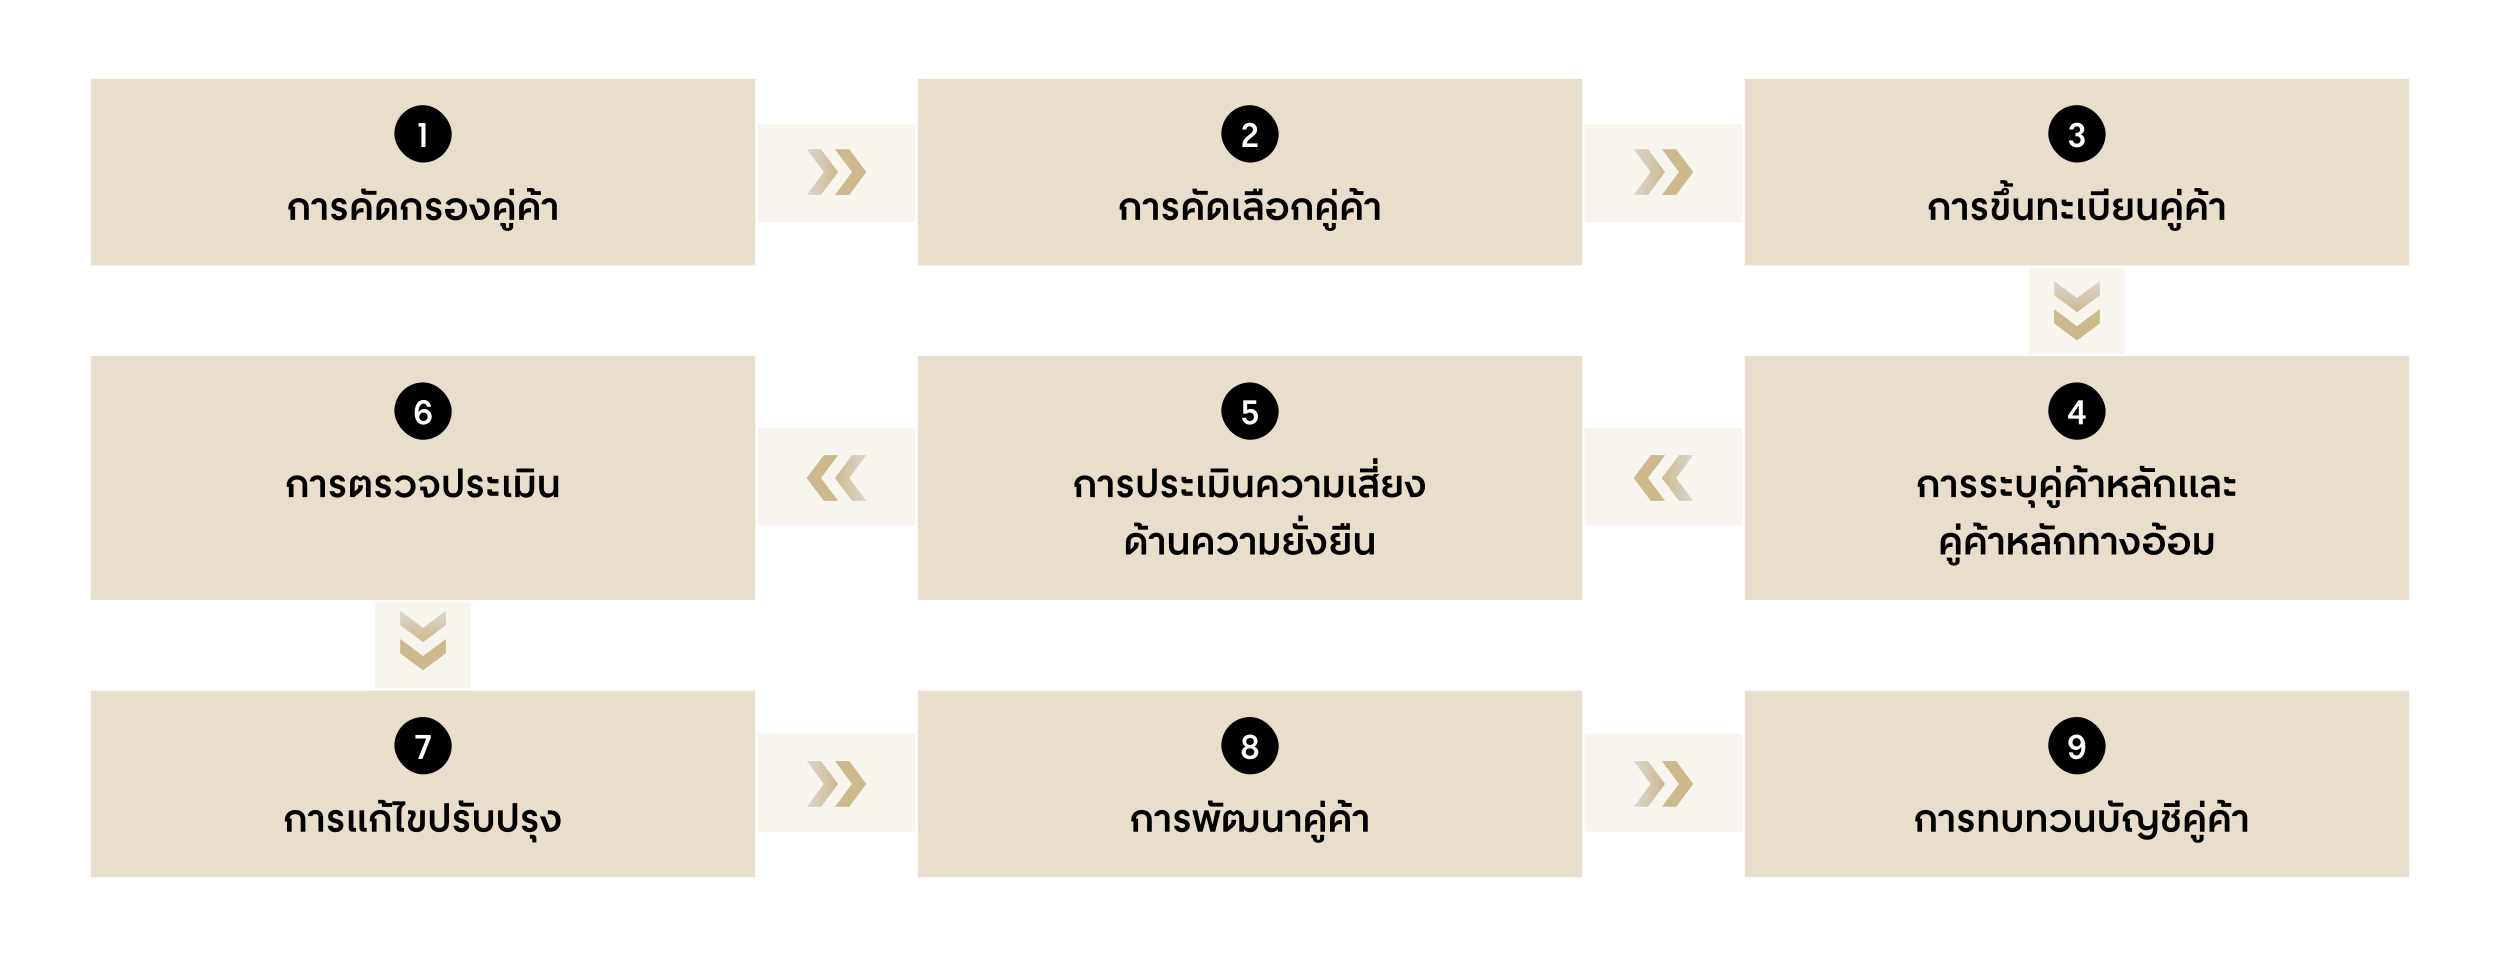 <svg width="1046" height="400" viewBox="0 0 1046 400" fill="none" xmlns="http://www.w3.org/2000/svg">
<rect width="1046" height="400" fill="white"/>
<rect x="157" y="248" width="40" height="40" fill="#F8F5EE"/>
<rect x="317" y="52" width="412" height="41" fill="#F8F5EE"/>
<rect x="317" y="179" width="412" height="41" fill="#F8F5EE"/>
<rect x="849" y="110" width="40" height="40" fill="#F8F5EE"/>
<rect x="317" y="307" width="412" height="41" fill="#F8F5EE"/>
<rect x="37.5" y="32.5" width="279" height="79" fill="#E8DECB"/>
<rect x="37.5" y="32.5" width="279" height="79" stroke="white"/>
<rect x="165" y="44" width="24" height="24" rx="12" fill="black"/>
<path d="M176.307 61.5V52.96H175.131V51.49H178.029V61.5H176.307Z" fill="white"/>
<path d="M121.512 92V87.696H120.632V86.848C120.632 84.672 122.408 82.88 124.936 82.88C127.432 82.88 129.192 84.4 129.192 86.832V92H127.24V86.832C127.24 85.44 126.44 84.64 124.936 84.64C123.512 84.64 122.584 85.472 122.584 86.512H123.464V92H121.512ZM134.675 92V85.952C134.675 85.152 134.291 84.608 133.443 84.608C132.595 84.608 132.275 84.992 132.179 85.456H130.227C130.371 83.776 131.715 82.88 133.507 82.88C135.347 82.88 136.627 84.256 136.627 85.952V92H134.675ZM141.76 92.192C139.92 92.192 138.688 91.152 138.544 89.488H140.48C140.608 90.128 141.056 90.464 141.824 90.464C142.704 90.464 143.152 90.064 143.152 89.472C143.152 88.944 142.8 88.672 141.632 88.4C139.52 87.904 138.704 87.04 138.704 85.584C138.704 83.952 140.112 82.832 141.888 82.832C143.728 82.832 144.864 83.808 145.024 85.456H143.104C142.992 84.864 142.592 84.544 141.824 84.544C141.104 84.544 140.656 84.928 140.656 85.504C140.656 86.032 141.04 86.336 142.192 86.608C144.32 87.104 145.104 87.984 145.104 89.312C145.104 91.04 143.728 92.192 141.76 92.192ZM151.27 82.88C153.75 82.88 155.43 84.384 155.43 86.832V92H153.478V86.832C153.478 85.408 152.614 84.64 151.27 84.64C149.926 84.64 149.062 85.408 149.062 86.832V88.592H149.094C149.398 87.68 150.198 87.088 151.238 87.088H152.086V88.848H151.046C149.878 88.848 149.062 89.824 149.062 91.072V92H147.11V86.832C147.11 84.384 148.79 82.88 151.27 82.88ZM152.637 81.472C151.757 81.472 151.117 80.88 151.117 79.824V78.912H153.037V79.504C153.037 79.792 153.133 79.872 153.373 79.872H157.517V81.472H152.637ZM161.757 82.88C164.237 82.88 165.997 84.512 165.997 86.832V92H164.045V86.832C164.045 85.472 163.229 84.64 161.757 84.64C160.285 84.64 159.469 85.472 159.469 86.832V89.84L160.173 89.2C160.701 88.72 160.941 88.464 160.941 87.504V87.008H162.893V87.472C162.893 88.496 162.589 89.248 161.485 90.176L159.293 92H157.517V86.832C157.517 84.512 159.277 82.88 161.757 82.88ZM168.559 92V87.696H167.679V86.848C167.679 84.672 169.455 82.88 171.983 82.88C174.479 82.88 176.239 84.4 176.239 86.832V92H174.287V86.832C174.287 85.44 173.487 84.64 171.983 84.64C170.559 84.64 169.631 85.472 169.631 86.512H170.511V92H168.559ZM181.369 92.192C179.529 92.192 178.297 91.152 178.153 89.488H180.089C180.217 90.128 180.665 90.464 181.433 90.464C182.313 90.464 182.761 90.064 182.761 89.472C182.761 88.944 182.409 88.672 181.241 88.4C179.129 87.904 178.313 87.04 178.313 85.584C178.313 83.952 179.721 82.832 181.497 82.832C183.337 82.832 184.473 83.808 184.633 85.456H182.713C182.601 84.864 182.201 84.544 181.433 84.544C180.713 84.544 180.265 84.928 180.265 85.504C180.265 86.032 180.649 86.336 181.801 86.608C183.929 87.104 184.713 87.984 184.713 89.312C184.713 91.04 183.337 92.192 181.369 92.192ZM190.736 92.192C187.696 92.192 186.24 90.336 186.24 88.288V87.408H190.192V89.008H188.512C188.64 89.792 189.264 90.432 190.704 90.432C192.432 90.432 193.424 89.328 193.424 87.52C193.424 85.728 192.432 84.64 190.672 84.64C189.504 84.64 188.64 85.28 188.064 86.112L186.432 85.008C187.328 83.648 188.752 82.88 190.752 82.88C193.504 82.88 195.44 84.896 195.44 87.568C195.44 90.192 193.472 92.192 190.736 92.192ZM198.836 92L196.244 85.584H198.404L200.308 90.4C201.78 90.4 202.868 89.408 202.868 87.472C202.868 85.568 201.78 84.704 200.596 84.704H199.524V83.04H200.756C203.076 83.04 204.884 84.544 204.884 87.472C204.884 90.016 203.204 92 200.884 92H198.836ZM210.958 82.88C213.438 82.88 215.118 84.384 215.118 86.832V92H213.166V86.832C213.166 85.408 212.302 84.64 210.958 84.64C209.614 84.64 208.75 85.408 208.75 86.832V88.592H208.782C209.086 87.68 209.886 87.088 210.926 87.088H211.774V88.848H210.734C209.566 88.848 208.75 89.824 208.75 91.072V92H206.798V86.832C206.798 84.384 208.478 82.88 210.958 82.88ZM212.356 96.64C211.14 96.64 210.02 96.032 210.02 94.848V94.64H209.364V93.28H210.964C211.428 93.28 211.684 93.456 211.684 93.92V94.832C211.684 95.232 212.004 95.44 212.372 95.44C212.724 95.44 213.028 95.232 213.028 94.832V93.28H214.724V94.848C214.724 96.032 213.556 96.64 212.356 96.64ZM213.188 81.632V78.992H215.076V81.632H213.188ZM221.364 82.88C223.844 82.88 225.524 84.384 225.524 86.832V92H223.572V86.832C223.572 85.408 222.708 84.64 221.364 84.64C220.02 84.64 219.156 85.408 219.156 86.832V88.592H219.188C219.492 87.68 220.292 87.088 221.332 87.088H222.18V88.848H221.14C219.972 88.848 219.156 89.824 219.156 91.072V92H217.204V86.832C217.204 84.384 218.884 82.88 221.364 82.88ZM222.058 81.6V80.544C222.058 80.272 221.962 80.176 221.722 80.176H220.474V78.656H222.346C223.178 78.656 223.754 79.008 223.754 79.856V79.968H226.298V81.6H222.058ZM231.018 92V85.952C231.018 85.152 230.634 84.608 229.786 84.608C228.938 84.608 228.618 84.992 228.522 85.456H226.57C226.714 83.776 228.058 82.88 229.85 82.88C231.69 82.88 232.97 84.256 232.97 85.952V92H231.018Z" fill="black"/>
<rect x="383.5" y="32.5" width="279" height="79" fill="#E8DECB"/>
<rect x="383.5" y="32.5" width="279" height="79" stroke="white"/>
<rect x="511" y="44" width="24" height="24" rx="12" fill="black"/>
<path d="M519.823 61.5V60.954C519.823 59.988 519.991 59.232 520.425 58.532C520.859 57.832 521.545 57.202 522.609 56.418C523.225 55.97 523.631 55.606 523.883 55.256C524.135 54.92 524.219 54.598 524.219 54.206C524.219 53.408 523.687 52.862 522.847 52.862C522.077 52.862 521.587 53.352 521.433 54.206H519.781C519.851 53.352 520.229 52.624 520.789 52.12C521.349 51.616 522.091 51.322 522.973 51.322C523.827 51.322 524.597 51.63 525.115 52.134C525.633 52.652 525.955 53.38 525.955 54.22C525.955 54.836 525.829 55.326 525.507 55.816C525.185 56.306 524.653 56.782 523.855 57.384C523.057 57.986 522.539 58.42 522.217 58.812C521.881 59.218 521.741 59.582 521.699 59.988H526.165V61.5H519.823Z" fill="white"/>
<path d="M469.317 92V87.696H468.437V86.848C468.437 84.672 470.213 82.88 472.741 82.88C475.237 82.88 476.997 84.4 476.997 86.832V92H475.045V86.832C475.045 85.44 474.245 84.64 472.741 84.64C471.317 84.64 470.389 85.472 470.389 86.512H471.269V92H469.317ZM482.479 92V85.952C482.479 85.152 482.095 84.608 481.247 84.608C480.399 84.608 480.079 84.992 479.983 85.456H478.031C478.175 83.776 479.519 82.88 481.311 82.88C483.151 82.88 484.431 84.256 484.431 85.952V92H482.479ZM489.565 92.192C487.725 92.192 486.493 91.152 486.349 89.488H488.285C488.413 90.128 488.861 90.464 489.629 90.464C490.509 90.464 490.957 90.064 490.957 89.472C490.957 88.944 490.605 88.672 489.437 88.4C487.325 87.904 486.509 87.04 486.509 85.584C486.509 83.952 487.917 82.832 489.693 82.832C491.533 82.832 492.669 83.808 492.829 85.456H490.909C490.797 84.864 490.397 84.544 489.629 84.544C488.909 84.544 488.461 84.928 488.461 85.504C488.461 86.032 488.845 86.336 489.997 86.608C492.125 87.104 492.909 87.984 492.909 89.312C492.909 91.04 491.533 92.192 489.565 92.192ZM499.075 82.88C501.555 82.88 503.235 84.384 503.235 86.832V92H501.283V86.832C501.283 85.408 500.419 84.64 499.075 84.64C497.731 84.64 496.867 85.408 496.867 86.832V88.592H496.899C497.203 87.68 498.003 87.088 499.043 87.088H499.891V88.848H498.851C497.683 88.848 496.867 89.824 496.867 91.072V92H494.915V86.832C494.915 84.384 496.595 82.88 499.075 82.88ZM500.441 81.472C499.561 81.472 498.921 80.88 498.921 79.824V78.912H500.841V79.504C500.841 79.792 500.937 79.872 501.177 79.872H505.321V81.472H500.441ZM509.561 82.88C512.041 82.88 513.801 84.512 513.801 86.832V92H511.849V86.832C511.849 85.472 511.033 84.64 509.561 84.64C508.089 84.64 507.273 85.472 507.273 86.832V89.84L507.977 89.2C508.505 88.72 508.745 88.464 508.745 87.504V87.008H510.697V87.472C510.697 88.496 510.393 89.248 509.289 90.176L507.097 92H505.321V86.832C505.321 84.512 507.081 82.88 509.561 82.88ZM517.9 92C516.716 92 516.124 91.392 516.124 90.336V83.04H518.076V89.92C518.076 90.288 518.22 90.4 518.556 90.4H519.164V92H517.9ZM523.157 92.16C521.509 92.16 520.357 91.056 520.357 89.52C520.357 87.904 521.669 86.832 523.637 86.832H526.245V86.336C526.245 85.456 525.637 84.64 524.309 84.64C523.221 84.64 522.325 85.056 521.605 85.616L520.581 84.16C521.237 83.552 522.565 82.88 524.373 82.88C526.837 82.88 528.197 84.256 528.197 86.16V92H526.245V88.432H523.669C522.725 88.432 522.277 88.832 522.277 89.52C522.277 90.192 522.661 90.496 523.285 90.496C523.669 90.496 524.117 90.416 524.421 90.304L524.757 91.856C524.357 92.048 523.781 92.16 523.157 92.16ZM526.658 78.912H528.178V81.632H520.818V80.032H524.338V78.912H525.858V80.032H526.658V78.912ZM534.29 92.192C531.25 92.192 529.794 90.336 529.794 88.288V87.408H533.746V89.008H532.066C532.194 89.792 532.818 90.432 534.258 90.432C535.986 90.432 536.978 89.328 536.978 87.52C536.978 85.728 535.986 84.64 534.226 84.64C533.058 84.64 532.194 85.28 531.618 86.112L529.986 85.008C530.882 83.648 532.306 82.88 534.306 82.88C537.058 82.88 538.994 84.896 538.994 87.568C538.994 90.192 537.026 92.192 534.29 92.192ZM541.239 92V87.696H540.359V86.848C540.359 84.672 542.135 82.88 544.663 82.88C547.159 82.88 548.919 84.4 548.919 86.832V92H546.967V86.832C546.967 85.44 546.167 84.64 544.663 84.64C543.239 84.64 542.311 85.472 542.311 86.512H543.191V92H541.239ZM555.153 82.88C557.633 82.88 559.313 84.384 559.313 86.832V92H557.361V86.832C557.361 85.408 556.497 84.64 555.153 84.64C553.809 84.64 552.945 85.408 552.945 86.832V88.592H552.977C553.281 87.68 554.081 87.088 555.121 87.088H555.969V88.848H554.929C553.761 88.848 552.945 89.824 552.945 91.072V92H550.993V86.832C550.993 84.384 552.673 82.88 555.153 82.88ZM556.551 96.64C555.335 96.64 554.215 96.032 554.215 94.848V94.64H553.559V93.28H555.159C555.623 93.28 555.879 93.456 555.879 93.92V94.832C555.879 95.232 556.199 95.44 556.567 95.44C556.919 95.44 557.223 95.232 557.223 94.832V93.28H558.919V94.848C558.919 96.032 557.751 96.64 556.551 96.64ZM557.383 81.632V78.992H559.271V81.632H557.383ZM565.559 82.88C568.039 82.88 569.719 84.384 569.719 86.832V92H567.767V86.832C567.767 85.408 566.903 84.64 565.559 84.64C564.215 84.64 563.351 85.408 563.351 86.832V88.592H563.383C563.687 87.68 564.487 87.088 565.527 87.088H566.375V88.848H565.335C564.167 88.848 563.351 89.824 563.351 91.072V92H561.399V86.832C561.399 84.384 563.079 82.88 565.559 82.88ZM566.254 81.6V80.544C566.254 80.272 566.158 80.176 565.918 80.176H564.67V78.656H566.542C567.374 78.656 567.95 79.008 567.95 79.856V79.968H570.494V81.6H566.254ZM575.214 92V85.952C575.214 85.152 574.83 84.608 573.982 84.608C573.134 84.608 572.814 84.992 572.718 85.456H570.766C570.91 83.776 572.254 82.88 574.046 82.88C575.886 82.88 577.166 84.256 577.166 85.952V92H575.214Z" fill="black"/>
<rect x="729.5" y="32.5" width="279" height="79" fill="#E8DECB"/>
<rect x="729.5" y="32.5" width="279" height="79" stroke="white"/>
<rect x="857" y="44" width="24" height="24" rx="12" fill="black"/>
<path d="M868.948 61.668C868.038 61.668 867.254 61.388 866.666 60.884C866.078 60.38 865.7 59.666 865.588 58.784H867.24C867.408 59.582 868.08 60.128 868.92 60.128C869.858 60.128 870.53 59.484 870.53 58.588C870.53 57.678 869.858 57.02 868.92 57.02H868.374V55.62H868.794C869.704 55.62 870.32 55.088 870.32 54.262C870.32 53.464 869.718 52.862 868.892 52.862C868.122 52.862 867.548 53.422 867.45 54.206H865.798C865.896 53.352 866.26 52.624 866.82 52.12C867.38 51.616 868.122 51.322 868.962 51.322C869.844 51.322 870.614 51.616 871.174 52.106C871.72 52.61 872.056 53.282 872.056 54.066C872.056 55.018 871.524 55.816 870.628 56.25C871.622 56.642 872.266 57.608 872.266 58.714C872.266 59.554 871.916 60.282 871.314 60.814C870.712 61.346 869.886 61.668 868.948 61.668Z" fill="white"/>
<path d="M807.833 92V87.696H806.953V86.848C806.953 84.672 808.729 82.88 811.257 82.88C813.753 82.88 815.513 84.4 815.513 86.832V92H813.561V86.832C813.561 85.44 812.761 84.64 811.257 84.64C809.833 84.64 808.905 85.472 808.905 86.512H809.785V92H807.833ZM820.995 92V85.952C820.995 85.152 820.611 84.608 819.763 84.608C818.915 84.608 818.595 84.992 818.499 85.456H816.547C816.691 83.776 818.035 82.88 819.827 82.88C821.667 82.88 822.947 84.256 822.947 85.952V92H820.995ZM828.08 92.192C826.24 92.192 825.008 91.152 824.864 89.488H826.8C826.928 90.128 827.376 90.464 828.144 90.464C829.024 90.464 829.472 90.064 829.472 89.472C829.472 88.944 829.12 88.672 827.952 88.4C825.84 87.904 825.024 87.04 825.024 85.584C825.024 83.952 826.432 82.832 828.208 82.832C830.048 82.832 831.184 83.808 831.344 85.456H829.424C829.312 84.864 828.912 84.544 828.144 84.544C827.424 84.544 826.976 84.928 826.976 85.504C826.976 86.032 827.36 86.336 828.512 86.608C830.64 87.104 831.424 87.984 831.424 89.312C831.424 91.04 830.048 92.192 828.08 92.192ZM836.871 92.16C834.679 92.16 833.351 90.928 833.351 88.768V88.16C833.351 86.672 834.663 86.048 834.663 84.944C834.663 84.72 834.551 84.64 834.311 84.64H833.351V83.04H834.839C835.991 83.04 836.583 83.568 836.583 84.72C836.583 86.144 835.303 86.8 835.303 88.32V88.768C835.303 89.792 835.847 90.4 836.871 90.4C837.895 90.4 838.439 89.792 838.439 88.768V83.04H840.391V88.768C840.391 90.928 839.063 92.16 836.871 92.16ZM838.909 78.592C839.949 78.592 840.573 79.184 840.573 80.128C840.573 81.008 840.045 81.632 838.925 81.632H834.237V80.032H837.309C837.341 79.296 837.917 78.592 838.909 78.592ZM838.909 80.688C839.293 80.688 839.453 80.448 839.453 80.128C839.453 79.824 839.293 79.568 838.909 79.568C838.509 79.568 838.349 79.824 838.349 80.128C838.349 80.448 838.509 80.688 838.909 80.688ZM838.445 78.112V77.12C838.445 76.912 838.333 76.816 838.093 76.816H836.941V75.376H838.589C839.453 75.376 840.045 75.712 840.045 76.544V76.672H842.206V78.112H838.445ZM845.806 92.224C843.678 92.224 842.478 90.528 842.478 88.176V83.04H844.43V88.272C844.43 89.76 845.166 90.464 846.398 90.464C847.678 90.464 848.478 89.744 848.478 88.272V83.04H850.43V92H848.574V90.88C848.046 91.728 846.926 92.224 845.806 92.224ZM852.667 92V83.04H854.523V84.16C855.051 83.312 856.171 82.816 857.291 82.816C859.419 82.816 860.619 84.512 860.619 86.864V92H858.667V86.768C858.667 85.36 857.883 84.576 856.699 84.576C855.467 84.576 854.619 85.376 854.619 86.768V92H852.667ZM864.312 86.24C863.128 86.24 862.536 85.632 862.536 84.576V83.52H864.488V84C864.488 84.368 864.632 84.48 864.968 84.48H867.176V86.24H864.312ZM864.312 91.456C863.128 91.456 862.536 90.848 862.536 89.792V88.736H864.488V89.216C864.488 89.584 864.632 89.696 864.968 89.696H867.176V91.456H864.312ZM871.275 92C870.091 92 869.499 91.392 869.499 90.336V83.04H871.451V89.92C871.451 90.288 871.595 90.4 871.931 90.4H872.539V92H871.275ZM878.212 92.16C875.732 92.16 874.212 90.656 874.212 88.208V83.04H876.164V88.208C876.164 89.632 876.868 90.4 878.212 90.4C879.556 90.4 880.26 89.632 880.26 88.208V83.04H882.212V88.208C882.212 90.656 880.692 92.16 878.212 92.16ZM874.818 81.632V80.032H880.258V78.912H882.178V81.632H874.818ZM888.162 92.16C885.762 92.16 884.162 91.056 884.162 89.328C884.162 88.256 884.754 87.456 885.858 87.2V87.168C884.85 86.88 884.162 86.256 884.162 85.2C884.162 83.904 885.25 83.04 886.882 83.04H887.986V84.592H887.106C886.514 84.592 886.162 84.896 886.162 85.408C886.162 85.968 886.69 86.368 887.618 86.368H888.322V87.968H887.714C886.722 87.968 886.194 88.432 886.194 89.152C886.194 90.032 886.914 90.528 888.242 90.528C889.202 90.528 889.842 90.336 890.258 89.888V83.04H892.21V90.608C891.442 91.408 890.05 92.16 888.162 92.16ZM897.696 92.224C895.568 92.224 894.368 90.528 894.368 88.176V83.04H896.32V88.272C896.32 89.76 897.056 90.464 898.288 90.464C899.568 90.464 900.368 89.744 900.368 88.272V83.04H902.32V92H900.464V90.88C899.936 91.728 898.816 92.224 897.696 92.224ZM908.638 82.88C911.118 82.88 912.798 84.384 912.798 86.832V92H910.846V86.832C910.846 85.408 909.982 84.64 908.638 84.64C907.294 84.64 906.43 85.408 906.43 86.832V88.592H906.462C906.766 87.68 907.566 87.088 908.606 87.088H909.454V88.848H908.414C907.246 88.848 906.43 89.824 906.43 91.072V92H904.478V86.832C904.478 84.384 906.158 82.88 908.638 82.88ZM910.036 96.64C908.82 96.64 907.7 96.032 907.7 94.848V94.64H907.044V93.28H908.644C909.108 93.28 909.364 93.456 909.364 93.92V94.832C909.364 95.232 909.684 95.44 910.052 95.44C910.404 95.44 910.708 95.232 910.708 94.832V93.28H912.404V94.848C912.404 96.032 911.236 96.64 910.036 96.64ZM910.868 81.632V78.992H912.756V81.632H910.868ZM919.044 82.88C921.524 82.88 923.204 84.384 923.204 86.832V92H921.252V86.832C921.252 85.408 920.388 84.64 919.044 84.64C917.7 84.64 916.836 85.408 916.836 86.832V88.592H916.868C917.172 87.68 917.972 87.088 919.012 87.088H919.86V88.848H918.82C917.652 88.848 916.836 89.824 916.836 91.072V92H914.884V86.832C914.884 84.384 916.564 82.88 919.044 82.88ZM919.738 81.6V80.544C919.738 80.272 919.642 80.176 919.402 80.176H918.154V78.656H920.026C920.858 78.656 921.434 79.008 921.434 79.856V79.968H923.978V81.6H919.738ZM928.698 92V85.952C928.698 85.152 928.314 84.608 927.466 84.608C926.618 84.608 926.298 84.992 926.202 85.456H924.25C924.394 83.776 925.738 82.88 927.53 82.88C929.37 82.88 930.65 84.256 930.65 85.952V92H928.698Z" fill="black"/>
<rect x="37.5" y="148.5" width="279" height="103" fill="#E8DECB"/>
<rect x="37.5" y="148.5" width="279" height="103" stroke="white"/>
<rect x="165" y="160" width="24" height="24" rx="12" fill="black"/>
<path d="M177.09 177.668C176.418 177.668 175.746 177.444 175.242 177.066C174.08 176.226 173.492 174.728 173.492 172.642C173.492 171.032 173.87 169.716 174.514 168.778C175.158 167.84 176.096 167.322 177.216 167.322C178.056 167.322 178.784 167.602 179.33 168.106C179.876 168.61 180.226 169.324 180.324 170.206H178.672C178.518 169.366 177.972 168.862 177.202 168.862C176.586 168.862 176.082 169.24 175.718 169.856C175.354 170.486 175.13 171.382 175.13 172.446C175.676 171.606 176.53 171.116 177.538 171.116C178.378 171.116 179.162 171.48 179.736 172.068C180.296 172.656 180.646 173.468 180.646 174.35C180.646 175.288 180.268 176.1 179.624 176.702C178.98 177.304 178.084 177.668 177.09 177.668ZM177.188 176.17C177.65 176.17 178.098 175.974 178.42 175.638C178.742 175.316 178.938 174.868 178.938 174.364C178.938 173.86 178.756 173.426 178.434 173.104C178.112 172.782 177.678 172.6 177.174 172.6C176.684 172.6 176.264 172.796 175.942 173.118C175.62 173.44 175.424 173.874 175.424 174.364C175.424 174.854 175.62 175.302 175.956 175.624C176.278 175.96 176.698 176.17 177.188 176.17Z" fill="white"/>
<path d="M120.848 208V203.696H119.968V202.848C119.968 200.672 121.744 198.88 124.272 198.88C126.768 198.88 128.528 200.4 128.528 202.832V208H126.576V202.832C126.576 201.44 125.776 200.64 124.272 200.64C122.848 200.64 121.92 201.472 121.92 202.512H122.8V208H120.848ZM134.011 208V201.952C134.011 201.152 133.627 200.608 132.779 200.608C131.931 200.608 131.611 200.992 131.515 201.456H129.562C129.707 199.776 131.051 198.88 132.843 198.88C134.683 198.88 135.963 200.256 135.963 201.952V208H134.011ZM141.096 208.192C139.256 208.192 138.024 207.152 137.88 205.488H139.816C139.944 206.128 140.392 206.464 141.16 206.464C142.04 206.464 142.488 206.064 142.488 205.472C142.488 204.944 142.136 204.672 140.968 204.4C138.856 203.904 138.04 203.04 138.04 201.584C138.04 199.952 139.448 198.832 141.224 198.832C143.064 198.832 144.2 199.808 144.36 201.456H142.44C142.328 200.864 141.928 200.544 141.16 200.544C140.44 200.544 139.992 200.928 139.992 201.504C139.992 202.032 140.376 202.336 141.528 202.608C143.656 203.104 144.44 203.984 144.44 205.312C144.44 207.04 143.064 208.192 141.096 208.192ZM151.998 198.88C153.694 199.152 155.086 200.128 155.086 202.16V208H153.134V202.16C153.134 201.424 152.974 200.672 152.11 200.496L150.974 201.328H150.574L149.374 200.496C148.526 200.672 148.398 201.424 148.398 202.16V205.648L149.102 205.04C149.662 204.56 149.87 204.304 149.87 203.504V203.008H151.822V203.472C151.822 204.496 151.534 205.248 150.414 206.176L148.222 208H146.446V202.16C146.446 200.128 147.87 199.136 149.486 198.864L150.766 199.872L151.998 198.88ZM160.221 208.192C158.381 208.192 157.149 207.152 157.005 205.488H158.941C159.069 206.128 159.517 206.464 160.285 206.464C161.165 206.464 161.613 206.064 161.613 205.472C161.613 204.944 161.261 204.672 160.093 204.4C157.981 203.904 157.165 203.04 157.165 201.584C157.165 199.952 158.573 198.832 160.349 198.832C162.189 198.832 163.325 199.808 163.485 201.456H161.565C161.453 200.864 161.053 200.544 160.285 200.544C159.565 200.544 159.117 200.928 159.117 201.504C159.117 202.032 159.501 202.336 160.653 202.608C162.781 203.104 163.565 203.984 163.565 205.312C163.565 207.04 162.189 208.192 160.221 208.192ZM169.187 208.192C167.363 208.192 165.955 207.424 165.139 206.032L166.611 204.992C167.155 205.872 167.987 206.4 169.059 206.4C170.643 206.4 171.875 205.2 171.875 203.504C171.875 201.824 170.691 200.64 169.155 200.64C168.099 200.64 167.219 201.168 166.691 202.032L165.235 200.992C166.051 199.6 167.427 198.848 169.203 198.848C171.955 198.848 173.891 200.944 173.891 203.552C173.891 206.176 171.923 208.192 169.187 208.192ZM179.073 198.88C181.633 198.88 183.809 200.704 183.809 203.456C183.809 206.4 181.681 208.192 179.297 208.192C178.513 208.192 177.857 208.08 177.521 207.936L177.041 205.184H175.809V203.552H178.529L179.073 206.56H179.233C180.721 206.56 181.793 205.552 181.793 203.456C181.793 201.632 180.641 200.512 179.073 200.512C177.697 200.512 176.913 201.088 176.225 201.856L175.041 200.736C175.761 199.776 177.169 198.88 179.073 198.88ZM191.619 196.032H193.571V204.208C193.571 206.656 192.051 208.16 189.571 208.16C187.091 208.16 185.571 206.656 185.571 204.208V199.04H187.523V204.208C187.523 205.632 188.227 206.4 189.571 206.4C190.915 206.4 191.619 205.632 191.619 204.208V196.032ZM198.705 208.192C196.865 208.192 195.633 207.152 195.489 205.488H197.425C197.553 206.128 198.001 206.464 198.769 206.464C199.649 206.464 200.097 206.064 200.097 205.472C200.097 204.944 199.745 204.672 198.577 204.4C196.465 203.904 195.649 203.04 195.649 201.584C195.649 199.952 197.057 198.832 198.833 198.832C200.673 198.832 201.809 199.808 201.969 201.456H200.049C199.937 200.864 199.537 200.544 198.769 200.544C198.049 200.544 197.601 200.928 197.601 201.504C197.601 202.032 197.985 202.336 199.137 202.608C201.265 203.104 202.049 203.984 202.049 205.312C202.049 207.04 200.673 208.192 198.705 208.192ZM205.672 202.24C204.488 202.24 203.896 201.632 203.896 200.576V199.52H205.848V200C205.848 200.368 205.992 200.48 206.328 200.48H208.536V202.24H205.672ZM205.672 207.456C204.488 207.456 203.896 206.848 203.896 205.792V204.736H205.848V205.216C205.848 205.584 205.992 205.696 206.328 205.696H208.536V207.456H205.672ZM212.634 208C211.45 208 210.858 207.392 210.858 206.336V199.04H212.81V205.92C212.81 206.288 212.954 206.4 213.29 206.4H213.898V208H212.634ZM220.195 208.224C219.075 208.224 217.955 207.728 217.427 206.88V208H215.571V199.04H217.523V204.272C217.523 205.664 218.371 206.464 219.603 206.464C220.787 206.464 221.571 205.84 221.571 204.432V199.04H223.523V204.336C223.523 206.688 222.323 208.224 220.195 208.224ZM216.082 197.632V196.032H223.442V197.632H216.082ZM228.931 208.224C226.803 208.224 225.603 206.528 225.603 204.176V199.04H227.555V204.272C227.555 205.76 228.291 206.464 229.523 206.464C230.803 206.464 231.603 205.744 231.603 204.272V199.04H233.555V208H231.699V206.88C231.171 207.728 230.051 208.224 228.931 208.224Z" fill="black"/>
<rect x="383.5" y="148.5" width="279" height="103" fill="#E8DECB"/>
<rect x="383.5" y="148.5" width="279" height="103" stroke="white"/>
<rect x="511" y="160" width="24" height="24" rx="12" fill="black"/>
<path d="M522.91 177.668C522.028 177.668 521.286 177.388 520.726 176.884C520.152 176.38 519.788 175.666 519.676 174.784H521.328C521.496 175.582 522.154 176.128 522.952 176.128C523.946 176.128 524.632 175.4 524.632 174.35C524.632 173.846 524.45 173.426 524.156 173.104C523.862 172.782 523.428 172.6 522.966 172.6C522.476 172.6 521.958 172.768 521.51 173.09H520.18V167.49H525.626V169.002H521.804V171.564C522.224 171.242 522.728 171.088 523.33 171.088C524.184 171.088 524.954 171.438 525.5 171.998C526.046 172.572 526.368 173.384 526.368 174.294C526.368 175.26 525.99 176.1 525.374 176.702C524.758 177.318 523.904 177.668 522.91 177.668Z" fill="white"/>
<path d="M450.403 208V203.696H449.523V202.848C449.523 200.672 451.299 198.88 453.827 198.88C456.323 198.88 458.083 200.4 458.083 202.832V208H456.131V202.832C456.131 201.44 455.331 200.64 453.827 200.64C452.403 200.64 451.475 201.472 451.475 202.512H452.355V208H450.403ZM463.565 208V201.952C463.565 201.152 463.181 200.608 462.333 200.608C461.485 200.608 461.165 200.992 461.069 201.456H459.117C459.261 199.776 460.605 198.88 462.397 198.88C464.237 198.88 465.517 200.256 465.517 201.952V208H463.565ZM470.651 208.192C468.811 208.192 467.579 207.152 467.435 205.488H469.371C469.499 206.128 469.947 206.464 470.715 206.464C471.595 206.464 472.043 206.064 472.043 205.472C472.043 204.944 471.691 204.672 470.523 204.4C468.411 203.904 467.595 203.04 467.595 201.584C467.595 199.952 469.003 198.832 470.779 198.832C472.619 198.832 473.755 199.808 473.915 201.456H471.995C471.883 200.864 471.483 200.544 470.715 200.544C469.995 200.544 469.547 200.928 469.547 201.504C469.547 202.032 469.931 202.336 471.083 202.608C473.211 203.104 473.995 203.984 473.995 205.312C473.995 207.04 472.619 208.192 470.651 208.192ZM482.049 196.032H484.001V204.208C484.001 206.656 482.481 208.16 480.001 208.16C477.521 208.16 476.001 206.656 476.001 204.208V199.04H477.953V204.208C477.953 205.632 478.657 206.4 480.001 206.4C481.345 206.4 482.049 205.632 482.049 204.208V196.032ZM489.135 208.192C487.295 208.192 486.063 207.152 485.919 205.488H487.855C487.983 206.128 488.431 206.464 489.199 206.464C490.079 206.464 490.527 206.064 490.527 205.472C490.527 204.944 490.175 204.672 489.007 204.4C486.895 203.904 486.079 203.04 486.079 201.584C486.079 199.952 487.487 198.832 489.263 198.832C491.103 198.832 492.239 199.808 492.399 201.456H490.479C490.367 200.864 489.967 200.544 489.199 200.544C488.479 200.544 488.031 200.928 488.031 201.504C488.031 202.032 488.415 202.336 489.567 202.608C491.695 203.104 492.479 203.984 492.479 205.312C492.479 207.04 491.103 208.192 489.135 208.192ZM496.101 202.24C494.917 202.24 494.325 201.632 494.325 200.576V199.52H496.277V200C496.277 200.368 496.421 200.48 496.757 200.48H498.965V202.24H496.101ZM496.101 207.456C494.917 207.456 494.325 206.848 494.325 205.792V204.736H496.277V205.216C496.277 205.584 496.421 205.696 496.757 205.696H498.965V207.456H496.101ZM503.064 208C501.88 208 501.288 207.392 501.288 206.336V199.04H503.24V205.92C503.24 206.288 503.384 206.4 503.72 206.4H504.328V208H503.064ZM510.625 208.224C509.505 208.224 508.385 207.728 507.857 206.88V208H506.001V199.04H507.953V204.272C507.953 205.664 508.801 206.464 510.033 206.464C511.217 206.464 512.001 205.84 512.001 204.432V199.04H513.953V204.336C513.953 206.688 512.753 208.224 510.625 208.224ZM506.512 197.632V196.032H513.872V197.632H506.512ZM519.36 208.224C517.232 208.224 516.032 206.528 516.032 204.176V199.04H517.984V204.272C517.984 205.76 518.72 206.464 519.952 206.464C521.232 206.464 522.032 205.744 522.032 204.272V199.04H523.984V208H522.128V206.88C521.6 207.728 520.48 208.224 519.36 208.224ZM530.302 198.88C532.782 198.88 534.462 200.384 534.462 202.832V208H532.51V202.832C532.51 201.408 531.646 200.64 530.302 200.64C528.958 200.64 528.094 201.408 528.094 202.832V204.592H528.126C528.43 203.68 529.23 203.088 530.27 203.088H531.118V204.848H530.078C528.91 204.848 528.094 205.824 528.094 207.072V208H526.142V202.832C526.142 200.384 527.822 198.88 530.302 198.88ZM540.164 208.192C538.34 208.192 536.932 207.424 536.116 206.032L537.588 204.992C538.132 205.872 538.964 206.4 540.036 206.4C541.62 206.4 542.852 205.2 542.852 203.504C542.852 201.824 541.668 200.64 540.132 200.64C539.076 200.64 538.196 201.168 537.668 202.032L536.212 200.992C537.028 199.6 538.404 198.848 540.18 198.848C542.932 198.848 544.868 200.944 544.868 203.552C544.868 206.176 542.9 208.192 540.164 208.192ZM550.034 208V201.952C550.034 201.152 549.65 200.608 548.802 200.608C547.954 200.608 547.634 200.992 547.538 201.456H545.586C545.73 199.776 547.074 198.88 548.866 198.88C550.706 198.88 551.986 200.256 551.986 201.952V208H550.034ZM558.687 208.224C557.567 208.224 556.447 207.728 555.919 206.88V208H554.063V199.04H556.015V204.272C556.015 205.664 556.863 206.464 558.095 206.464C559.279 206.464 560.063 205.84 560.063 204.432V199.04H562.015V204.336C562.015 206.688 560.815 208.224 558.687 208.224ZM566.111 208C564.927 208 564.335 207.392 564.335 206.336V199.04H566.287V205.92C566.287 206.288 566.431 206.4 566.767 206.4H567.375V208H566.111ZM577.128 198.32L575.576 199.968C576.12 200.528 576.408 201.296 576.408 202.16V208H574.456V204.432H571.88C570.936 204.432 570.488 204.832 570.488 205.52C570.488 206.192 570.872 206.496 571.496 206.496C571.88 206.496 572.328 206.416 572.632 206.304L572.968 207.856C572.568 208.048 571.992 208.16 571.368 208.16C569.72 208.16 568.568 207.056 568.568 205.52C568.568 203.904 569.88 202.832 571.848 202.832H574.456V202.336C574.456 201.456 573.848 200.64 572.52 200.64C571.432 200.64 570.536 201.056 569.816 201.616L568.792 200.16C569.448 199.552 570.776 198.88 572.584 198.88C573.192 198.88 573.736 198.96 574.2 199.12L574.936 198.32H577.128ZM569.013 197.632V196.032H574.453V194.912H576.373V197.632H569.013ZM574.501 194.112V191.712H576.341V194.112H574.501ZM582.357 208.16C579.957 208.16 578.357 207.056 578.357 205.328C578.357 204.256 578.949 203.456 580.053 203.2V203.168C579.045 202.88 578.357 202.256 578.357 201.2C578.357 199.904 579.445 199.04 581.077 199.04H582.181V200.592H581.301C580.709 200.592 580.357 200.896 580.357 201.408C580.357 201.968 580.885 202.368 581.813 202.368H582.517V203.968H581.909C580.917 203.968 580.389 204.432 580.389 205.152C580.389 206.032 581.109 206.528 582.437 206.528C583.397 206.528 584.037 206.336 584.453 205.888V199.04H586.405V206.608C585.637 207.408 584.245 208.16 582.357 208.16ZM590.195 208L587.603 201.584H589.763L591.667 206.4C593.139 206.4 594.227 205.408 594.227 203.472C594.227 201.568 593.139 200.704 591.955 200.704H590.883V199.04H592.115C594.435 199.04 596.243 200.544 596.243 203.472C596.243 206.016 594.563 208 592.243 208H590.195ZM475.319 222.88C477.799 222.88 479.559 224.512 479.559 226.832V232H477.607V226.832C477.607 225.472 476.791 224.64 475.319 224.64C473.847 224.64 473.031 225.472 473.031 226.832V229.84L473.735 229.2C474.263 228.72 474.503 228.464 474.503 227.504V227.008H476.455V227.472C476.455 228.496 476.151 229.248 475.047 230.176L472.855 232H471.079V226.832C471.079 224.512 472.839 222.88 475.319 222.88ZM476.09 221.6V220.544C476.09 220.272 475.994 220.176 475.754 220.176H474.506V218.656H476.378C477.21 218.656 477.786 219.008 477.786 219.856V219.968H480.33V221.6H476.09ZM485.05 232V225.952C485.05 225.152 484.666 224.608 483.818 224.608C482.97 224.608 482.65 224.992 482.554 225.456H480.602C480.746 223.776 482.09 222.88 483.882 222.88C485.722 222.88 487.002 224.256 487.002 225.952V232H485.05ZM492.407 232.224C490.279 232.224 489.079 230.528 489.079 228.176V223.04H491.031V228.272C491.031 229.76 491.767 230.464 492.999 230.464C494.279 230.464 495.079 229.744 495.079 228.272V223.04H497.031V232H495.175V230.88C494.647 231.728 493.527 232.224 492.407 232.224ZM503.348 222.88C505.828 222.88 507.508 224.384 507.508 226.832V232H505.556V226.832C505.556 225.408 504.692 224.64 503.348 224.64C502.004 224.64 501.14 225.408 501.14 226.832V228.592H501.172C501.476 227.68 502.276 227.088 503.316 227.088H504.164V228.848H503.124C501.956 228.848 501.14 229.824 501.14 231.072V232H499.188V226.832C499.188 224.384 500.868 222.88 503.348 222.88ZM513.211 232.192C511.387 232.192 509.979 231.424 509.163 230.032L510.635 228.992C511.179 229.872 512.011 230.4 513.083 230.4C514.667 230.4 515.899 229.2 515.899 227.504C515.899 225.824 514.715 224.64 513.179 224.64C512.123 224.64 511.243 225.168 510.715 226.032L509.259 224.992C510.075 223.6 511.451 222.848 513.227 222.848C515.979 222.848 517.915 224.944 517.915 227.552C517.915 230.176 515.947 232.192 513.211 232.192ZM523.081 232V225.952C523.081 225.152 522.697 224.608 521.849 224.608C521.001 224.608 520.681 224.992 520.585 225.456H518.633C518.777 223.776 520.121 222.88 521.913 222.88C523.753 222.88 525.033 224.256 525.033 225.952V232H523.081ZM531.734 232.224C530.614 232.224 529.494 231.728 528.966 230.88V232H527.11V223.04H529.062V228.272C529.062 229.664 529.91 230.464 531.142 230.464C532.326 230.464 533.11 229.84 533.11 228.432V223.04H535.062V228.336C535.062 230.688 533.862 232.224 531.734 232.224ZM541.014 232.16C538.614 232.16 537.014 231.056 537.014 229.328C537.014 228.256 537.606 227.456 538.71 227.2V227.168C537.702 226.88 537.014 226.256 537.014 225.2C537.014 223.904 538.102 223.04 539.734 223.04H540.838V224.592H539.958C539.366 224.592 539.014 224.896 539.014 225.408C539.014 225.968 539.542 226.368 540.47 226.368H541.174V227.968H540.566C539.574 227.968 539.046 228.432 539.046 229.152C539.046 230.032 539.766 230.528 541.094 230.528C542.054 230.528 542.694 230.336 543.11 229.888V223.04H545.062V230.608C544.294 231.408 542.902 232.16 541.014 232.16ZM542.34 221.472C541.46 221.472 540.82 220.88 540.82 219.824V218.912H542.74V219.504C542.74 219.792 542.836 219.872 543.076 219.872H547.22V221.472H542.34ZM543.236 218.112V215.712H545.076V218.112H543.236ZM548.852 232L546.26 225.584H548.42L550.324 230.4C551.796 230.4 552.884 229.408 552.884 227.472C552.884 225.568 551.796 224.704 550.612 224.704H549.54V223.04H550.772C553.092 223.04 554.9 224.544 554.9 227.472C554.9 230.016 553.22 232 550.9 232H548.852ZM560.685 232.16C558.285 232.16 556.685 231.056 556.685 229.328C556.685 228.256 557.277 227.456 558.381 227.2V227.168C557.373 226.88 556.685 226.256 556.685 225.2C556.685 223.904 557.773 223.04 559.405 223.04H560.509V224.592H559.629C559.037 224.592 558.685 224.896 558.685 225.408C558.685 225.968 559.213 226.368 560.141 226.368H560.845V227.968H560.237C559.245 227.968 558.717 228.432 558.717 229.152C558.717 230.032 559.437 230.528 560.765 230.528C561.725 230.528 562.365 230.336 562.781 229.888V223.04H564.733V230.608C563.965 231.408 562.573 232.16 560.685 232.16ZM563.276 218.912H564.796V221.632H557.436V220.032H560.956V218.912H562.476V220.032H563.276V218.912ZM570.22 232.224C568.092 232.224 566.892 230.528 566.892 228.176V223.04H568.844V228.272C568.844 229.76 569.58 230.464 570.812 230.464C572.092 230.464 572.892 229.744 572.892 228.272V223.04H574.844V232H572.988V230.88C572.46 231.728 571.34 232.224 570.22 232.224Z" fill="black"/>
<rect x="729.5" y="148.5" width="279" height="103" fill="#E8DECB"/>
<rect x="729.5" y="148.5" width="279" height="103" stroke="white"/>
<rect x="857" y="160" width="24" height="24" rx="12" fill="black"/>
<path d="M869.762 177.5V175.162H865.31V173.818L869.58 167.49H871.442V173.79H872.618V175.162H871.442V177.5H869.762ZM866.99 173.79H869.762V169.66L866.99 173.79Z" fill="white"/>
<path d="M803.239 208V203.696H802.359V202.848C802.359 200.672 804.135 198.88 806.663 198.88C809.159 198.88 810.919 200.4 810.919 202.832V208H808.967V202.832C808.967 201.44 808.167 200.64 806.663 200.64C805.239 200.64 804.311 201.472 804.311 202.512H805.191V208H803.239ZM816.401 208V201.952C816.401 201.152 816.017 200.608 815.169 200.608C814.321 200.608 814.001 200.992 813.905 201.456H811.953C812.097 199.776 813.441 198.88 815.233 198.88C817.073 198.88 818.353 200.256 818.353 201.952V208H816.401ZM823.487 208.192C821.647 208.192 820.415 207.152 820.271 205.488H822.207C822.335 206.128 822.783 206.464 823.551 206.464C824.431 206.464 824.879 206.064 824.879 205.472C824.879 204.944 824.527 204.672 823.359 204.4C821.247 203.904 820.431 203.04 820.431 201.584C820.431 199.952 821.839 198.832 823.615 198.832C825.455 198.832 826.591 199.808 826.751 201.456H824.831C824.719 200.864 824.319 200.544 823.551 200.544C822.831 200.544 822.383 200.928 822.383 201.504C822.383 202.032 822.767 202.336 823.919 202.608C826.047 203.104 826.831 203.984 826.831 205.312C826.831 207.04 825.455 208.192 823.487 208.192ZM831.893 208.192C830.053 208.192 828.821 207.152 828.677 205.488H830.613C830.741 206.128 831.189 206.464 831.957 206.464C832.837 206.464 833.285 206.064 833.285 205.472C833.285 204.944 832.933 204.672 831.765 204.4C829.653 203.904 828.837 203.04 828.837 201.584C828.837 199.952 830.245 198.832 832.021 198.832C833.861 198.832 834.997 199.808 835.157 201.456H833.237C833.125 200.864 832.725 200.544 831.957 200.544C831.237 200.544 830.789 200.928 830.789 201.504C830.789 202.032 831.173 202.336 832.325 202.608C834.453 203.104 835.237 203.984 835.237 205.312C835.237 207.04 833.861 208.192 831.893 208.192ZM838.859 202.24C837.675 202.24 837.083 201.632 837.083 200.576V199.52H839.035V200C839.035 200.368 839.179 200.48 839.515 200.48H841.723V202.24H838.859ZM838.859 207.456C837.675 207.456 837.083 206.848 837.083 205.792V204.736H839.035V205.216C839.035 205.584 839.179 205.696 839.515 205.696H841.723V207.456H838.859ZM847.806 208.16C845.326 208.16 843.806 206.656 843.806 204.208V199.04H845.758V204.208C845.758 205.632 846.462 206.4 847.806 206.4C849.15 206.4 849.854 205.632 849.854 204.208V199.04H851.806V204.208C851.806 206.656 850.286 208.16 847.806 208.16ZM849.708 212.464V211.248C849.708 210.976 849.612 210.88 849.372 210.88H848.684V209.28H849.884C850.764 209.28 851.404 209.664 851.404 210.72V212.464H849.708ZM858.044 198.88C860.524 198.88 862.204 200.384 862.204 202.832V208H860.252V202.832C860.252 201.408 859.388 200.64 858.044 200.64C856.7 200.64 855.836 201.408 855.836 202.832V204.592H855.868C856.172 203.68 856.972 203.088 858.012 203.088H858.86V204.848H857.82C856.652 204.848 855.836 205.824 855.836 207.072V208H853.884V202.832C853.884 200.384 855.564 198.88 858.044 198.88ZM859.442 212.64C858.226 212.64 857.106 212.032 857.106 210.848V210.64H856.45V209.28H858.05C858.514 209.28 858.77 209.456 858.77 209.92V210.832C858.77 211.232 859.09 211.44 859.458 211.44C859.81 211.44 860.114 211.232 860.114 210.832V209.28H861.81V210.848C861.81 212.032 860.642 212.64 859.442 212.64ZM860.274 197.632V194.992H862.162V197.632H860.274ZM868.45 198.88C870.93 198.88 872.61 200.384 872.61 202.832V208H870.658V202.832C870.658 201.408 869.794 200.64 868.45 200.64C867.106 200.64 866.242 201.408 866.242 202.832V204.592H866.274C866.578 203.68 867.378 203.088 868.418 203.088H869.266V204.848H868.226C867.058 204.848 866.242 205.824 866.242 207.072V208H864.29V202.832C864.29 200.384 865.97 198.88 868.45 198.88ZM869.144 197.6V196.544C869.144 196.272 869.048 196.176 868.808 196.176H867.56V194.656H869.432C870.264 194.656 870.84 195.008 870.84 195.856V195.968H873.384V197.6H869.144ZM878.104 208V201.952C878.104 201.152 877.72 200.608 876.872 200.608C876.024 200.608 875.704 200.992 875.608 201.456H873.656C873.8 199.776 875.144 198.88 876.936 198.88C878.776 198.88 880.056 200.256 880.056 201.952V208H878.104ZM889.798 200.88C889.062 200.88 888.71 200.88 887.99 201.472L887.606 201.776C889.27 202 890.134 203.2 890.134 204.848V208H888.182V205.04C888.182 203.776 887.526 203.216 886.406 203.216H885.83L884.086 204.64V208H882.134V199.04H884.086V202.432L886.902 200.08C887.846 199.28 888.646 199.04 889.782 199.04H890.134V200.88H889.798ZM894.532 208.16C892.884 208.16 891.732 207.056 891.732 205.52C891.732 203.904 893.044 202.832 895.012 202.832H897.62V202.336C897.62 201.456 897.012 200.64 895.684 200.64C894.596 200.64 893.7 201.056 892.98 201.616L891.956 200.16C892.612 199.552 893.94 198.88 895.748 198.88C898.212 198.88 899.572 200.256 899.572 202.16V208H897.62V204.432H895.044C894.1 204.432 893.652 204.832 893.652 205.52C893.652 206.192 894.036 206.496 894.66 206.496C895.044 206.496 895.492 206.416 895.796 206.304L896.132 207.856C895.732 208.048 895.156 208.16 894.532 208.16ZM896.769 197.472C895.889 197.472 895.249 196.88 895.249 195.824V194.912H897.169V195.504C897.169 195.792 897.265 195.872 897.505 195.872H901.649V197.472H896.769ZM902.129 208V203.696H901.249V202.848C901.249 200.672 903.025 198.88 905.553 198.88C908.049 198.88 909.809 200.4 909.809 202.832V208H907.857V202.832C907.857 201.44 907.057 200.64 905.553 200.64C904.129 200.64 903.201 201.472 903.201 202.512H904.081V208H902.129ZM913.9 208C912.716 208 912.124 207.392 912.124 206.336V199.04H914.076V205.92C914.076 206.288 914.22 206.4 914.556 206.4H915.164V208H913.9ZM918.38 208C917.196 208 916.604 207.392 916.604 206.336V199.04H918.556V205.92C918.556 206.288 918.7 206.4 919.036 206.4H919.644V208H918.38ZM923.641 208.16C921.993 208.16 920.841 207.056 920.841 205.52C920.841 203.904 922.153 202.832 924.121 202.832H926.729V202.336C926.729 201.456 926.121 200.64 924.793 200.64C923.705 200.64 922.809 201.056 922.089 201.616L921.065 200.16C921.721 199.552 923.049 198.88 924.857 198.88C927.321 198.88 928.681 200.256 928.681 202.16V208H926.729V204.432H924.153C923.209 204.432 922.761 204.832 922.761 205.52C922.761 206.192 923.145 206.496 923.769 206.496C924.153 206.496 924.601 206.416 924.905 206.304L925.241 207.856C924.841 208.048 924.265 208.16 923.641 208.16ZM932.375 202.24C931.191 202.24 930.599 201.632 930.599 200.576V199.52H932.551V200C932.551 200.368 932.695 200.48 933.031 200.48H935.239V202.24H932.375ZM932.375 207.456C931.191 207.456 930.599 206.848 930.599 205.792V204.736H932.551V205.216C932.551 205.584 932.695 205.696 933.031 205.696H935.239V207.456H932.375ZM816.13 222.88C818.61 222.88 820.29 224.384 820.29 226.832V232H818.338V226.832C818.338 225.408 817.474 224.64 816.13 224.64C814.786 224.64 813.922 225.408 813.922 226.832V228.592H813.954C814.258 227.68 815.058 227.088 816.098 227.088H816.946V228.848H815.906C814.738 228.848 813.922 229.824 813.922 231.072V232H811.97V226.832C811.97 224.384 813.65 222.88 816.13 222.88ZM817.528 236.64C816.312 236.64 815.192 236.032 815.192 234.848V234.64H814.536V233.28H816.136C816.6 233.28 816.856 233.456 816.856 233.92V234.832C816.856 235.232 817.176 235.44 817.544 235.44C817.896 235.44 818.2 235.232 818.2 234.832V233.28H819.896V234.848C819.896 236.032 818.728 236.64 817.528 236.64ZM818.36 221.632V218.992H820.248V221.632H818.36ZM826.536 222.88C829.016 222.88 830.696 224.384 830.696 226.832V232H828.744V226.832C828.744 225.408 827.88 224.64 826.536 224.64C825.192 224.64 824.328 225.408 824.328 226.832V228.592H824.36C824.664 227.68 825.464 227.088 826.504 227.088H827.352V228.848H826.312C825.144 228.848 824.328 229.824 824.328 231.072V232H822.376V226.832C822.376 224.384 824.056 222.88 826.536 222.88ZM827.23 221.6V220.544C827.23 220.272 827.134 220.176 826.894 220.176H825.646V218.656H827.518C828.35 218.656 828.926 219.008 828.926 219.856V219.968H831.47V221.6H827.23ZM836.19 232V225.952C836.19 225.152 835.806 224.608 834.958 224.608C834.11 224.608 833.79 224.992 833.694 225.456H831.742C831.886 223.776 833.23 222.88 835.022 222.88C836.862 222.88 838.142 224.256 838.142 225.952V232H836.19ZM847.884 224.88C847.148 224.88 846.796 224.88 846.076 225.472L845.692 225.776C847.356 226 848.22 227.2 848.22 228.848V232H846.268V229.04C846.268 227.776 845.612 227.216 844.492 227.216H843.916L842.172 228.64V232H840.22V223.04H842.172V226.432L844.988 224.08C845.932 223.28 846.732 223.04 847.868 223.04H848.22V224.88H847.884ZM852.618 232.16C850.97 232.16 849.818 231.056 849.818 229.52C849.818 227.904 851.13 226.832 853.098 226.832H855.706V226.336C855.706 225.456 855.098 224.64 853.77 224.64C852.682 224.64 851.786 225.056 851.066 225.616L850.042 224.16C850.698 223.552 852.026 222.88 853.834 222.88C856.298 222.88 857.658 224.256 857.658 226.16V232H855.706V228.432H853.13C852.186 228.432 851.738 228.832 851.738 229.52C851.738 230.192 852.122 230.496 852.746 230.496C853.13 230.496 853.578 230.416 853.882 230.304L854.218 231.856C853.818 232.048 853.242 232.16 852.618 232.16ZM854.855 221.472C853.975 221.472 853.335 220.88 853.335 219.824V218.912H855.255V219.504C855.255 219.792 855.351 219.872 855.591 219.872H859.735V221.472H854.855ZM860.215 232V227.696H859.335V226.848C859.335 224.672 861.111 222.88 863.639 222.88C866.135 222.88 867.895 224.4 867.895 226.832V232H865.943V226.832C865.943 225.44 865.143 224.64 863.639 224.64C862.215 224.64 861.287 225.472 861.287 226.512H862.167V232H860.215ZM870.05 232V223.04H871.906V224.16C872.434 223.312 873.554 222.816 874.674 222.816C876.802 222.816 878.002 224.512 878.002 226.864V232H876.05V226.768C876.05 225.36 875.266 224.576 874.082 224.576C872.85 224.576 872.002 225.376 872.002 226.768V232H870.05ZM883.487 232V225.952C883.487 225.152 883.103 224.608 882.255 224.608C881.407 224.608 881.087 224.992 880.991 225.456H879.039C879.183 223.776 880.527 222.88 882.319 222.88C884.159 222.88 885.439 224.256 885.439 225.952V232H883.487ZM889.149 232L886.557 225.584H888.717L890.621 230.4C892.093 230.4 893.181 229.408 893.181 227.472C893.181 225.568 892.093 224.704 890.909 224.704H889.837V223.04H891.069C893.389 223.04 895.197 224.544 895.197 227.472C895.197 230.016 893.517 232 891.197 232H889.149ZM901.126 232.192C898.086 232.192 896.63 230.336 896.63 228.288V227.408H900.582V229.008H898.902C899.03 229.792 899.654 230.432 901.094 230.432C902.822 230.432 903.814 229.328 903.814 227.52C903.814 225.728 902.822 224.64 901.062 224.64C899.894 224.64 899.03 225.28 898.454 226.112L896.822 225.008C897.718 223.648 899.142 222.88 901.142 222.88C903.894 222.88 905.83 224.896 905.83 227.568C905.83 230.192 903.862 232.192 901.126 232.192ZM902.043 221.6V220.544C902.043 220.272 901.947 220.176 901.707 220.176H900.459V218.656H902.331C903.163 218.656 903.739 219.008 903.739 219.856V219.968H906.283V221.6H902.043ZM911.611 232.192C908.571 232.192 907.115 230.336 907.115 228.288V227.408H911.067V229.008H909.387C909.515 229.792 910.139 230.432 911.579 230.432C913.307 230.432 914.299 229.328 914.299 227.52C914.299 225.728 913.307 224.64 911.547 224.64C910.379 224.64 909.515 225.28 908.939 226.112L907.307 225.008C908.203 223.648 909.627 222.88 911.627 222.88C914.379 222.88 916.315 224.896 916.315 227.568C916.315 230.192 914.347 232.192 911.611 232.192ZM922.703 232.224C921.583 232.224 920.463 231.728 919.935 230.88V232H918.079V223.04H920.031V228.272C920.031 229.664 920.879 230.464 922.111 230.464C923.295 230.464 924.079 229.84 924.079 228.432V223.04H926.031V228.336C926.031 230.688 924.831 232.224 922.703 232.224Z" fill="black"/>
<rect x="37.5" y="288.5" width="279" height="79" fill="#E8DECB"/>
<rect x="37.5" y="288.5" width="279" height="79" stroke="white"/>
<rect x="165" y="300" width="24" height="24" rx="12" fill="black"/>
<path d="M174.931 317.5L178.361 309.002H173.797V307.49H180.209V308.792L176.751 317.5H174.931Z" fill="white"/>
<path d="M120.083 348V343.696H119.203V342.848C119.203 340.672 120.979 338.88 123.507 338.88C126.003 338.88 127.763 340.4 127.763 342.832V348H125.811V342.832C125.811 341.44 125.011 340.64 123.507 340.64C122.083 340.64 121.155 341.472 121.155 342.512H122.035V348H120.083ZM133.245 348V341.952C133.245 341.152 132.861 340.608 132.013 340.608C131.165 340.608 130.845 340.992 130.749 341.456H128.797C128.941 339.776 130.285 338.88 132.077 338.88C133.917 338.88 135.197 340.256 135.197 341.952V348H133.245ZM140.33 348.192C138.49 348.192 137.258 347.152 137.114 345.488H139.05C139.178 346.128 139.626 346.464 140.394 346.464C141.274 346.464 141.722 346.064 141.722 345.472C141.722 344.944 141.37 344.672 140.202 344.4C138.09 343.904 137.274 343.04 137.274 341.584C137.274 339.952 138.682 338.832 140.458 338.832C142.298 338.832 143.434 339.808 143.594 341.456H141.674C141.562 340.864 141.162 340.544 140.394 340.544C139.674 340.544 139.226 340.928 139.226 341.504C139.226 342.032 139.61 342.336 140.762 342.608C142.89 343.104 143.674 343.984 143.674 345.312C143.674 347.04 142.298 348.192 140.33 348.192ZM147.697 348C146.513 348 145.921 347.392 145.921 346.336V339.04H147.873V345.92C147.873 346.288 148.017 346.4 148.353 346.4H148.961V348H147.697ZM152.177 348C150.993 348 150.401 347.392 150.401 346.336V339.04H152.353V345.92C152.353 346.288 152.497 346.4 152.833 346.4H153.441V348H152.177ZM155.598 348V343.696H154.718V342.848C154.718 340.672 156.494 338.88 159.022 338.88C161.518 338.88 163.278 340.4 163.278 342.832V348H161.326V342.832C161.326 341.44 160.526 340.64 159.022 340.64C157.598 340.64 156.67 341.472 156.67 342.512H157.55V348H155.598ZM159.8 337.6V336.544C159.8 336.272 159.704 336.176 159.464 336.176H158.216V334.656H160.089C160.92 334.656 161.496 335.008 161.496 335.856V335.968H164.04V337.6H159.8ZM167.753 348C166.569 348 165.977 347.392 165.977 346.336V339.68C165.977 338.192 166.345 337.456 167.369 336.912L167.353 336.88H164.152V335.28H169.593V336.72C168.409 337.264 167.929 337.936 167.929 339.68V345.92C167.929 346.288 168.073 346.4 168.409 346.4H169.049V348H167.753ZM174.23 348.16C172.038 348.16 170.71 346.928 170.71 344.768V344.16C170.71 342.672 172.022 342.048 172.022 340.944C172.022 340.72 171.91 340.64 171.67 340.64H170.71V339.04H172.198C173.35 339.04 173.942 339.568 173.942 340.72C173.942 342.144 172.662 342.8 172.662 344.32V344.768C172.662 345.792 173.206 346.4 174.23 346.4C175.254 346.4 175.798 345.792 175.798 344.768V339.04H177.75V344.768C177.75 346.928 176.422 348.16 174.23 348.16ZM185.885 336.032H187.837V344.208C187.837 346.656 186.317 348.16 183.837 348.16C181.357 348.16 179.837 346.656 179.837 344.208V339.04H181.789V344.208C181.789 345.632 182.493 346.4 183.837 346.4C185.181 346.4 185.885 345.632 185.885 344.208V336.032ZM192.971 348.192C191.131 348.192 189.899 347.152 189.755 345.488H191.691C191.819 346.128 192.267 346.464 193.035 346.464C193.915 346.464 194.363 346.064 194.363 345.472C194.363 344.944 194.011 344.672 192.843 344.4C190.731 343.904 189.915 343.04 189.915 341.584C189.915 339.952 191.323 338.832 193.099 338.832C194.939 338.832 196.075 339.808 196.235 341.456H194.315C194.203 340.864 193.803 340.544 193.035 340.544C192.315 340.544 191.867 340.928 191.867 341.504C191.867 342.032 192.251 342.336 193.403 342.608C195.531 343.104 196.315 343.984 196.315 345.312C196.315 347.04 194.939 348.192 192.971 348.192ZM193.441 337.472C192.561 337.472 191.921 336.88 191.921 335.824V334.912H193.841V335.504C193.841 335.792 193.937 335.872 194.177 335.872H198.321V337.472H193.441ZM202.321 348.16C199.841 348.16 198.321 346.656 198.321 344.208V339.04H200.273V344.208C200.273 345.632 200.977 346.4 202.321 346.4C203.665 346.4 204.369 345.632 204.369 344.208V339.04H206.321V344.208C206.321 346.656 204.801 348.16 202.321 348.16ZM214.447 336.032H216.399V344.208C216.399 346.656 214.879 348.16 212.399 348.16C209.919 348.16 208.399 346.656 208.399 344.208V339.04H210.351V344.208C210.351 345.632 211.055 346.4 212.399 346.4C213.743 346.4 214.447 345.632 214.447 344.208V336.032ZM221.534 348.192C219.694 348.192 218.462 347.152 218.318 345.488H220.254C220.382 346.128 220.83 346.464 221.598 346.464C222.478 346.464 222.926 346.064 222.926 345.472C222.926 344.944 222.574 344.672 221.406 344.4C219.294 343.904 218.478 343.04 218.478 341.584C218.478 339.952 219.886 338.832 221.661 338.832C223.502 338.832 224.638 339.808 224.798 341.456H222.878C222.766 340.864 222.366 340.544 221.598 340.544C220.878 340.544 220.43 340.928 220.43 341.504C220.43 342.032 220.814 342.336 221.966 342.608C224.094 343.104 224.878 343.984 224.878 345.312C224.878 347.04 223.502 348.192 221.534 348.192ZM222.708 352.464V351.248C222.708 350.976 222.612 350.88 222.372 350.88H221.684V349.28H222.884C223.764 349.28 224.404 349.664 224.404 350.72V352.464H222.708ZM228.516 348L225.924 341.584H228.084L229.988 346.4C231.46 346.4 232.548 345.408 232.548 343.472C232.548 341.568 231.46 340.704 230.276 340.704H229.204V339.04H230.436C232.756 339.04 234.564 340.544 234.564 343.472C234.564 346.016 232.884 348 230.564 348H228.516Z" fill="black"/>
<rect x="383.5" y="288.5" width="279" height="79" fill="#E8DECB"/>
<rect x="383.5" y="288.5" width="279" height="79" stroke="white"/>
<rect x="511" y="300" width="24" height="24" rx="12" fill="black"/>
<path d="M522.984 317.668C521.976 317.668 521.094 317.36 520.478 316.856C519.862 316.352 519.498 315.638 519.498 314.798C519.498 313.734 520.1 312.838 521.164 312.376C520.31 311.886 519.834 311.088 519.834 310.122C519.834 309.324 520.17 308.624 520.744 308.12C521.304 307.616 522.102 307.322 523.012 307.322C523.922 307.322 524.706 307.616 525.266 308.106C525.826 308.61 526.162 309.324 526.162 310.122C526.162 311.074 525.7 311.872 524.818 312.362C525.882 312.796 526.498 313.664 526.498 314.77C526.498 315.61 526.12 316.338 525.504 316.842C524.874 317.36 523.992 317.668 522.984 317.668ZM522.984 311.69C523.936 311.69 524.58 311.13 524.58 310.248C524.58 309.394 523.936 308.792 522.984 308.792C522.046 308.792 521.416 309.394 521.416 310.248C521.416 311.102 522.046 311.69 522.984 311.69ZM522.984 316.198C523.502 316.198 523.95 316.03 524.286 315.75C524.608 315.47 524.79 315.078 524.79 314.63C524.79 313.734 524.048 313.09 522.998 313.09C521.948 313.09 521.206 313.734 521.206 314.644C521.206 315.092 521.388 315.484 521.71 315.75C522.032 316.03 522.48 316.198 522.984 316.198Z" fill="white"/>
<path d="M474.223 348V343.696H473.343V342.848C473.343 340.672 475.119 338.88 477.647 338.88C480.143 338.88 481.903 340.4 481.903 342.832V348H479.951V342.832C479.951 341.44 479.151 340.64 477.647 340.64C476.223 340.64 475.295 341.472 475.295 342.512H476.175V348H474.223ZM487.386 348V341.952C487.386 341.152 487.002 340.608 486.154 340.608C485.306 340.608 484.986 340.992 484.89 341.456H482.938C483.082 339.776 484.426 338.88 486.218 338.88C488.058 338.88 489.338 340.256 489.338 341.952V348H487.386ZM494.471 348.192C492.631 348.192 491.399 347.152 491.255 345.488H493.191C493.319 346.128 493.767 346.464 494.535 346.464C495.415 346.464 495.863 346.064 495.863 345.472C495.863 344.944 495.511 344.672 494.343 344.4C492.231 343.904 491.415 343.04 491.415 341.584C491.415 339.952 492.823 338.832 494.599 338.832C496.439 338.832 497.575 339.808 497.735 341.456H495.815C495.703 340.864 495.303 340.544 494.535 340.544C493.815 340.544 493.367 340.928 493.367 341.504C493.367 342.032 493.751 342.336 494.903 342.608C497.031 343.104 497.815 343.984 497.815 345.312C497.815 347.04 496.439 348.192 494.471 348.192ZM501.181 348L498.861 339.04H500.941L502.333 345.184L503.949 339.04H505.709L507.325 345.184L508.621 339.04H510.701L508.413 348H506.429L504.797 341.856L503.165 348H501.181ZM506.941 337.472C506.061 337.472 505.421 336.88 505.421 335.824V334.912H507.341V335.504C507.341 335.792 507.437 335.872 507.677 335.872H511.821V337.472H506.941ZM524.509 339.04H526.461V344.176C526.461 346.528 525.261 348.224 523.133 348.224C522.077 348.224 521.021 347.776 520.461 347.024V348H518.509V342.16C518.509 341.424 518.349 340.672 517.485 340.496L516.349 341.328H515.949L514.749 340.496C513.901 340.672 513.773 341.424 513.773 342.16V345.648L514.477 345.04C515.037 344.56 515.245 344.304 515.245 343.504V343.008H517.197V343.472C517.197 344.496 516.909 345.248 515.789 346.176L513.597 348H511.821V342.16C511.821 340.128 513.245 339.136 514.861 338.864L516.141 339.872L517.373 338.88C519.069 339.152 520.461 340.128 520.461 342.16V344.272C520.461 345.664 521.309 346.464 522.541 346.464C523.725 346.464 524.509 345.68 524.509 344.272V339.04ZM531.868 348.224C529.74 348.224 528.54 346.528 528.54 344.176V339.04H530.492V344.272C530.492 345.76 531.228 346.464 532.46 346.464C533.74 346.464 534.54 345.744 534.54 344.272V339.04H536.492V348H534.636V346.88C534.108 347.728 532.988 348.224 531.868 348.224ZM542.057 348V341.952C542.057 341.152 541.673 340.608 540.825 340.608C539.977 340.608 539.657 340.992 539.561 341.456H537.609C537.753 339.776 539.097 338.88 540.889 338.88C542.729 338.88 544.009 340.256 544.009 341.952V348H542.057ZM550.247 338.88C552.727 338.88 554.407 340.384 554.407 342.832V348H552.455V342.832C552.455 341.408 551.591 340.64 550.247 340.64C548.903 340.64 548.039 341.408 548.039 342.832V344.592H548.071C548.375 343.68 549.175 343.088 550.215 343.088H551.063V344.848H550.023C548.855 344.848 548.039 345.824 548.039 347.072V348H546.087V342.832C546.087 340.384 547.767 338.88 550.247 338.88ZM551.645 352.64C550.429 352.64 549.309 352.032 549.309 350.848V350.64H548.653V349.28H550.253C550.717 349.28 550.973 349.456 550.973 349.92V350.832C550.973 351.232 551.293 351.44 551.661 351.44C552.013 351.44 552.317 351.232 552.317 350.832V349.28H554.013V350.848C554.013 352.032 552.845 352.64 551.645 352.64ZM552.477 337.632V334.992H554.365V337.632H552.477ZM560.653 338.88C563.133 338.88 564.813 340.384 564.813 342.832V348H562.861V342.832C562.861 341.408 561.997 340.64 560.653 340.64C559.309 340.64 558.445 341.408 558.445 342.832V344.592H558.477C558.781 343.68 559.581 343.088 560.621 343.088H561.469V344.848H560.429C559.261 344.848 558.445 345.824 558.445 347.072V348H556.493V342.832C556.493 340.384 558.173 338.88 560.653 338.88ZM561.347 337.6V336.544C561.347 336.272 561.251 336.176 561.011 336.176H559.763V334.656H561.635C562.467 334.656 563.043 335.008 563.043 335.856V335.968H565.587V337.6H561.347ZM570.307 348V341.952C570.307 341.152 569.923 340.608 569.075 340.608C568.227 340.608 567.907 340.992 567.811 341.456H565.859C566.003 339.776 567.347 338.88 569.139 338.88C570.979 338.88 572.259 340.256 572.259 341.952V348H570.307Z" fill="black"/>
<rect x="729.5" y="288.5" width="279" height="79" fill="#E8DECB"/>
<rect x="729.5" y="288.5" width="279" height="79" stroke="white"/>
<rect x="857" y="300" width="24" height="24" rx="12" fill="black"/>
<path d="M868.726 317.668C867.872 317.668 867.144 317.388 866.598 316.884C866.038 316.38 865.688 315.666 865.59 314.784H867.242C867.396 315.624 867.956 316.128 868.726 316.128C869.356 316.128 869.888 315.778 870.266 315.162C870.644 314.56 870.854 313.706 870.854 312.656V312.488C870.308 313.328 869.426 313.804 868.474 313.804C867.634 313.804 866.878 313.426 866.318 312.852C865.758 312.278 865.408 311.48 865.408 310.598C865.408 309.688 865.8 308.848 866.43 308.26C867.046 307.672 867.928 307.322 868.894 307.322C870.238 307.322 871.47 308.176 872.058 309.66C872.352 310.402 872.492 311.298 872.492 312.348C872.492 313.986 872.142 315.33 871.484 316.24C870.826 317.15 869.902 317.668 868.726 317.668ZM868.838 312.32C869.3 312.32 869.748 312.11 870.056 311.802C870.364 311.494 870.56 311.074 870.56 310.584C870.56 310.122 870.364 309.674 870.042 309.338C869.72 309.016 869.3 308.82 868.838 308.82C868.376 308.82 867.942 309.016 867.634 309.338C867.326 309.66 867.116 310.094 867.116 310.584C867.116 311.074 867.312 311.494 867.62 311.816C867.928 312.138 868.348 312.32 868.838 312.32Z" fill="white"/>
<path d="M802.239 348V343.696H801.359V342.848C801.359 340.672 803.135 338.88 805.663 338.88C808.159 338.88 809.919 340.4 809.919 342.832V348H807.967V342.832C807.967 341.44 807.167 340.64 805.663 340.64C804.239 340.64 803.311 341.472 803.311 342.512H804.191V348H802.239ZM815.401 348V341.952C815.401 341.152 815.017 340.608 814.169 340.608C813.321 340.608 813.001 340.992 812.905 341.456H810.953C811.097 339.776 812.441 338.88 814.233 338.88C816.073 338.88 817.353 340.256 817.353 341.952V348H815.401ZM822.487 348.192C820.647 348.192 819.415 347.152 819.271 345.488H821.207C821.335 346.128 821.783 346.464 822.551 346.464C823.431 346.464 823.879 346.064 823.879 345.472C823.879 344.944 823.527 344.672 822.359 344.4C820.247 343.904 819.431 343.04 819.431 341.584C819.431 339.952 820.839 338.832 822.615 338.832C824.455 338.832 825.591 339.808 825.751 341.456H823.831C823.719 340.864 823.319 340.544 822.551 340.544C821.831 340.544 821.383 340.928 821.383 341.504C821.383 342.032 821.767 342.336 822.919 342.608C825.047 343.104 825.831 343.984 825.831 345.312C825.831 347.04 824.455 348.192 822.487 348.192ZM827.917 348V339.04H829.773V340.16C830.301 339.312 831.421 338.816 832.541 338.816C834.669 338.816 835.869 340.512 835.869 342.864V348H833.917V342.768C833.917 341.36 833.133 340.576 831.949 340.576C830.717 340.576 829.869 341.376 829.869 342.768V348H827.917ZM841.946 348.16C839.466 348.16 837.946 346.656 837.946 344.208V339.04H839.898V344.208C839.898 345.632 840.602 346.4 841.946 346.4C843.29 346.4 843.994 345.632 843.994 344.208V339.04H845.946V344.208C845.946 346.656 844.426 348.16 841.946 348.16ZM848.104 348V339.04H849.96V340.16C850.488 339.312 851.608 338.816 852.728 338.816C854.856 338.816 856.056 340.512 856.056 342.864V348H854.104V342.768C854.104 341.36 853.32 340.576 852.136 340.576C850.904 340.576 850.056 341.376 850.056 342.768V348H848.104ZM861.75 348.192C859.926 348.192 858.518 347.424 857.702 346.032L859.174 344.992C859.718 345.872 860.55 346.4 861.622 346.4C863.206 346.4 864.438 345.2 864.438 343.504C864.438 341.824 863.254 340.64 861.718 340.64C860.662 340.64 859.782 341.168 859.254 342.032L857.798 340.992C858.614 339.6 859.99 338.848 861.766 338.848C864.518 338.848 866.454 340.944 866.454 343.552C866.454 346.176 864.486 348.192 861.75 348.192ZM871.54 348.224C869.412 348.224 868.212 346.528 868.212 344.176V339.04H870.164V344.272C870.164 345.76 870.9 346.464 872.132 346.464C873.412 346.464 874.212 345.744 874.212 344.272V339.04H876.164V348H874.308V346.88C873.78 347.728 872.66 348.224 871.54 348.224ZM882.321 348.16C879.841 348.16 878.321 346.656 878.321 344.208V339.04H880.273V344.208C880.273 345.632 880.977 346.4 882.321 346.4C883.665 346.4 884.369 345.632 884.369 344.208V339.04H886.321V344.208C886.321 346.656 884.801 348.16 882.321 348.16ZM883.519 337.472C882.639 337.472 881.999 336.88 881.999 335.824V334.912H883.919V335.504C883.919 335.792 884.015 335.872 884.255 335.872H888.399V337.472H883.519ZM892.479 340.64C890.975 340.64 890.111 341.472 890.111 342.512H891.151V346.08C891.151 346.368 891.247 346.448 891.487 346.448H892.063V348H890.719C889.839 348 889.199 347.488 889.199 346.432V343.696H888.159V342.688C888.159 340.512 889.871 338.88 892.479 338.88C895.055 338.88 896.639 340.576 896.639 342.992V343.776C896.639 345.184 897.423 345.664 898.607 345.664C899.839 345.664 900.687 344.896 900.687 343.472V339.04H902.639V347.04C902.639 349.6 901.183 351.376 898.431 351.376C896.655 351.376 895.279 350.624 894.383 349.232L895.871 348.16C896.447 349.008 897.295 349.616 898.383 349.616C899.951 349.616 900.783 348.752 900.783 347.04V346.08C900.255 346.928 899.135 347.424 898.015 347.424C895.983 347.424 894.687 346.144 894.687 343.92V342.992C894.687 341.6 894.079 340.64 892.479 340.64ZM908.312 348.16C906.12 348.16 904.632 346.848 904.632 344.688V343.888C904.632 342.304 905.944 341.952 905.944 340.944C905.944 340.72 905.832 340.64 905.592 340.64H904.632V339.04H906.12C907.272 339.04 907.864 339.568 907.864 340.72C907.864 342.144 906.584 342.64 906.584 344.16V344.688C906.584 345.792 907.288 346.4 908.312 346.4C909.336 346.4 910.04 345.792 910.04 344.688V343.568C910.04 342.528 909.528 342.08 908.52 342.08V340.72C909.4 340.72 910.04 340.128 910.04 338.72H911.992C911.992 340.128 911.384 340.96 910.328 341.312C911.144 341.44 911.992 342.208 911.992 343.408V344.688C911.992 346.848 910.504 348.16 908.312 348.16ZM905.399 337.632V336.032H910.039V334.912H911.959V337.632H905.399ZM918.231 338.88C920.711 338.88 922.391 340.384 922.391 342.832V348H920.439V342.832C920.439 341.408 919.575 340.64 918.231 340.64C916.887 340.64 916.023 341.408 916.023 342.832V344.592H916.055C916.359 343.68 917.159 343.088 918.199 343.088H919.047V344.848H918.007C916.839 344.848 916.023 345.824 916.023 347.072V348H914.071V342.832C914.071 340.384 915.751 338.88 918.231 338.88ZM919.629 352.64C918.413 352.64 917.293 352.032 917.293 350.848V350.64H916.637V349.28H918.237C918.701 349.28 918.957 349.456 918.957 349.92V350.832C918.957 351.232 919.277 351.44 919.645 351.44C919.997 351.44 920.301 351.232 920.301 350.832V349.28H921.997V350.848C921.997 352.032 920.829 352.64 919.629 352.64ZM920.461 337.632V334.992H922.349V337.632H920.461ZM928.638 338.88C931.118 338.88 932.798 340.384 932.798 342.832V348H930.846V342.832C930.846 341.408 929.982 340.64 928.638 340.64C927.294 340.64 926.43 341.408 926.43 342.832V344.592H926.462C926.766 343.68 927.566 343.088 928.606 343.088H929.454V344.848H928.414C927.246 344.848 926.43 345.824 926.43 347.072V348H924.478V342.832C924.478 340.384 926.158 338.88 928.638 338.88ZM929.332 337.6V336.544C929.332 336.272 929.236 336.176 928.996 336.176H927.748V334.656H929.62C930.452 334.656 931.028 335.008 931.028 335.856V335.968H933.572V337.6H929.332ZM938.292 348V341.952C938.292 341.152 937.908 340.608 937.06 340.608C936.212 340.608 935.892 340.992 935.796 341.456H933.844C933.988 339.776 935.332 338.88 937.124 338.88C938.964 338.88 940.244 340.256 940.244 341.952V348H938.292Z" fill="black"/>
<path fill-rule="evenodd" clip-rule="evenodd" d="M350.672 72L343.517 81.567H337.527L344.682 72L337.527 62.433H343.517L350.672 72ZM362.473 72L355.318 81.567H349.328L356.483 72L349.328 62.433H355.318L362.473 72Z" fill="url(#paint0_linear_12260_33059)"/>
<path fill-rule="evenodd" clip-rule="evenodd" d="M350.672 328L343.517 337.567H337.527L344.682 328L337.527 318.433H343.517L350.672 328ZM362.473 328L355.318 337.567H349.328L356.483 328L349.328 318.433H355.318L362.473 328Z" fill="url(#paint1_linear_12260_33059)"/>
<path fill-rule="evenodd" clip-rule="evenodd" d="M696.672 328L689.517 337.567H683.527L690.682 328L683.527 318.433H689.517L696.672 328ZM708.473 328L701.318 337.567H695.328L702.483 328L695.328 318.433H701.318L708.473 328Z" fill="url(#paint2_linear_12260_33059)"/>
<path fill-rule="evenodd" clip-rule="evenodd" d="M696.672 72L689.517 81.567H683.527L690.682 72L683.527 62.433H689.517L696.672 72ZM708.473 72L701.318 81.567H695.328L702.483 72L695.328 62.433H701.318L708.473 72Z" fill="url(#paint3_linear_12260_33059)"/>
<path fill-rule="evenodd" clip-rule="evenodd" d="M695.328 200L702.483 209.567H708.473L701.318 200L708.473 190.433H702.483L695.328 200ZM683.527 200L690.682 209.567H696.672L689.517 200L696.672 190.433H690.682L683.527 200Z" fill="url(#paint4_linear_12260_33059)"/>
<path fill-rule="evenodd" clip-rule="evenodd" d="M349.328 200L356.483 209.567H362.473L355.318 200L362.473 190.433H356.483L349.328 200ZM337.527 200L344.682 209.567H350.672L343.517 200L350.672 190.433H344.682L337.527 200Z" fill="url(#paint5_linear_12260_33059)"/>
<path fill-rule="evenodd" clip-rule="evenodd" d="M176.999 268.672L167.432 261.517L167.432 255.527L176.999 262.682L186.566 255.527L186.566 261.517L176.999 268.672ZM176.999 280.473L167.432 273.318L167.432 267.328L176.999 274.483L186.566 267.328L186.566 273.318L176.999 280.473Z" fill="url(#paint6_linear_12260_33059)"/>
<path fill-rule="evenodd" clip-rule="evenodd" d="M868.999 130.672L859.432 123.517L859.432 117.527L868.999 124.682L878.566 117.527L878.566 123.517L868.999 130.672ZM868.999 142.473L859.432 135.318L859.432 129.328L868.999 136.483L878.566 129.328L878.566 135.318L868.999 142.473Z" fill="url(#paint7_linear_12260_33059)"/>
<defs>
<linearGradient id="paint0_linear_12260_33059" x1="350.672" y1="72" x2="334.652" y2="72" gradientUnits="userSpaceOnUse">
<stop stop-color="#CDB98E"/>
<stop offset="1" stop-color="#DEDEDE"/>
</linearGradient>
<linearGradient id="paint1_linear_12260_33059" x1="350.672" y1="328" x2="334.652" y2="328" gradientUnits="userSpaceOnUse">
<stop stop-color="#CDB98E"/>
<stop offset="1" stop-color="#DEDEDE"/>
</linearGradient>
<linearGradient id="paint2_linear_12260_33059" x1="696.672" y1="328" x2="680.652" y2="328" gradientUnits="userSpaceOnUse">
<stop stop-color="#CDB98E"/>
<stop offset="1" stop-color="#DEDEDE"/>
</linearGradient>
<linearGradient id="paint3_linear_12260_33059" x1="696.672" y1="72" x2="680.652" y2="72" gradientUnits="userSpaceOnUse">
<stop stop-color="#CDB98E"/>
<stop offset="1" stop-color="#DEDEDE"/>
</linearGradient>
<linearGradient id="paint4_linear_12260_33059" x1="695.328" y1="200" x2="711.348" y2="200" gradientUnits="userSpaceOnUse">
<stop stop-color="#CDB98E"/>
<stop offset="1" stop-color="#DEDEDE"/>
</linearGradient>
<linearGradient id="paint5_linear_12260_33059" x1="349.328" y1="200" x2="365.348" y2="200" gradientUnits="userSpaceOnUse">
<stop stop-color="#CDB98E"/>
<stop offset="1" stop-color="#DEDEDE"/>
</linearGradient>
<linearGradient id="paint6_linear_12260_33059" x1="176.999" y1="268.672" x2="176.999" y2="252.652" gradientUnits="userSpaceOnUse">
<stop stop-color="#CDB98E"/>
<stop offset="1" stop-color="#DEDEDE"/>
</linearGradient>
<linearGradient id="paint7_linear_12260_33059" x1="868.999" y1="130.672" x2="868.999" y2="114.652" gradientUnits="userSpaceOnUse">
<stop stop-color="#CDB98E"/>
<stop offset="1" stop-color="#DEDEDE"/>
</linearGradient>
</defs>
</svg>
